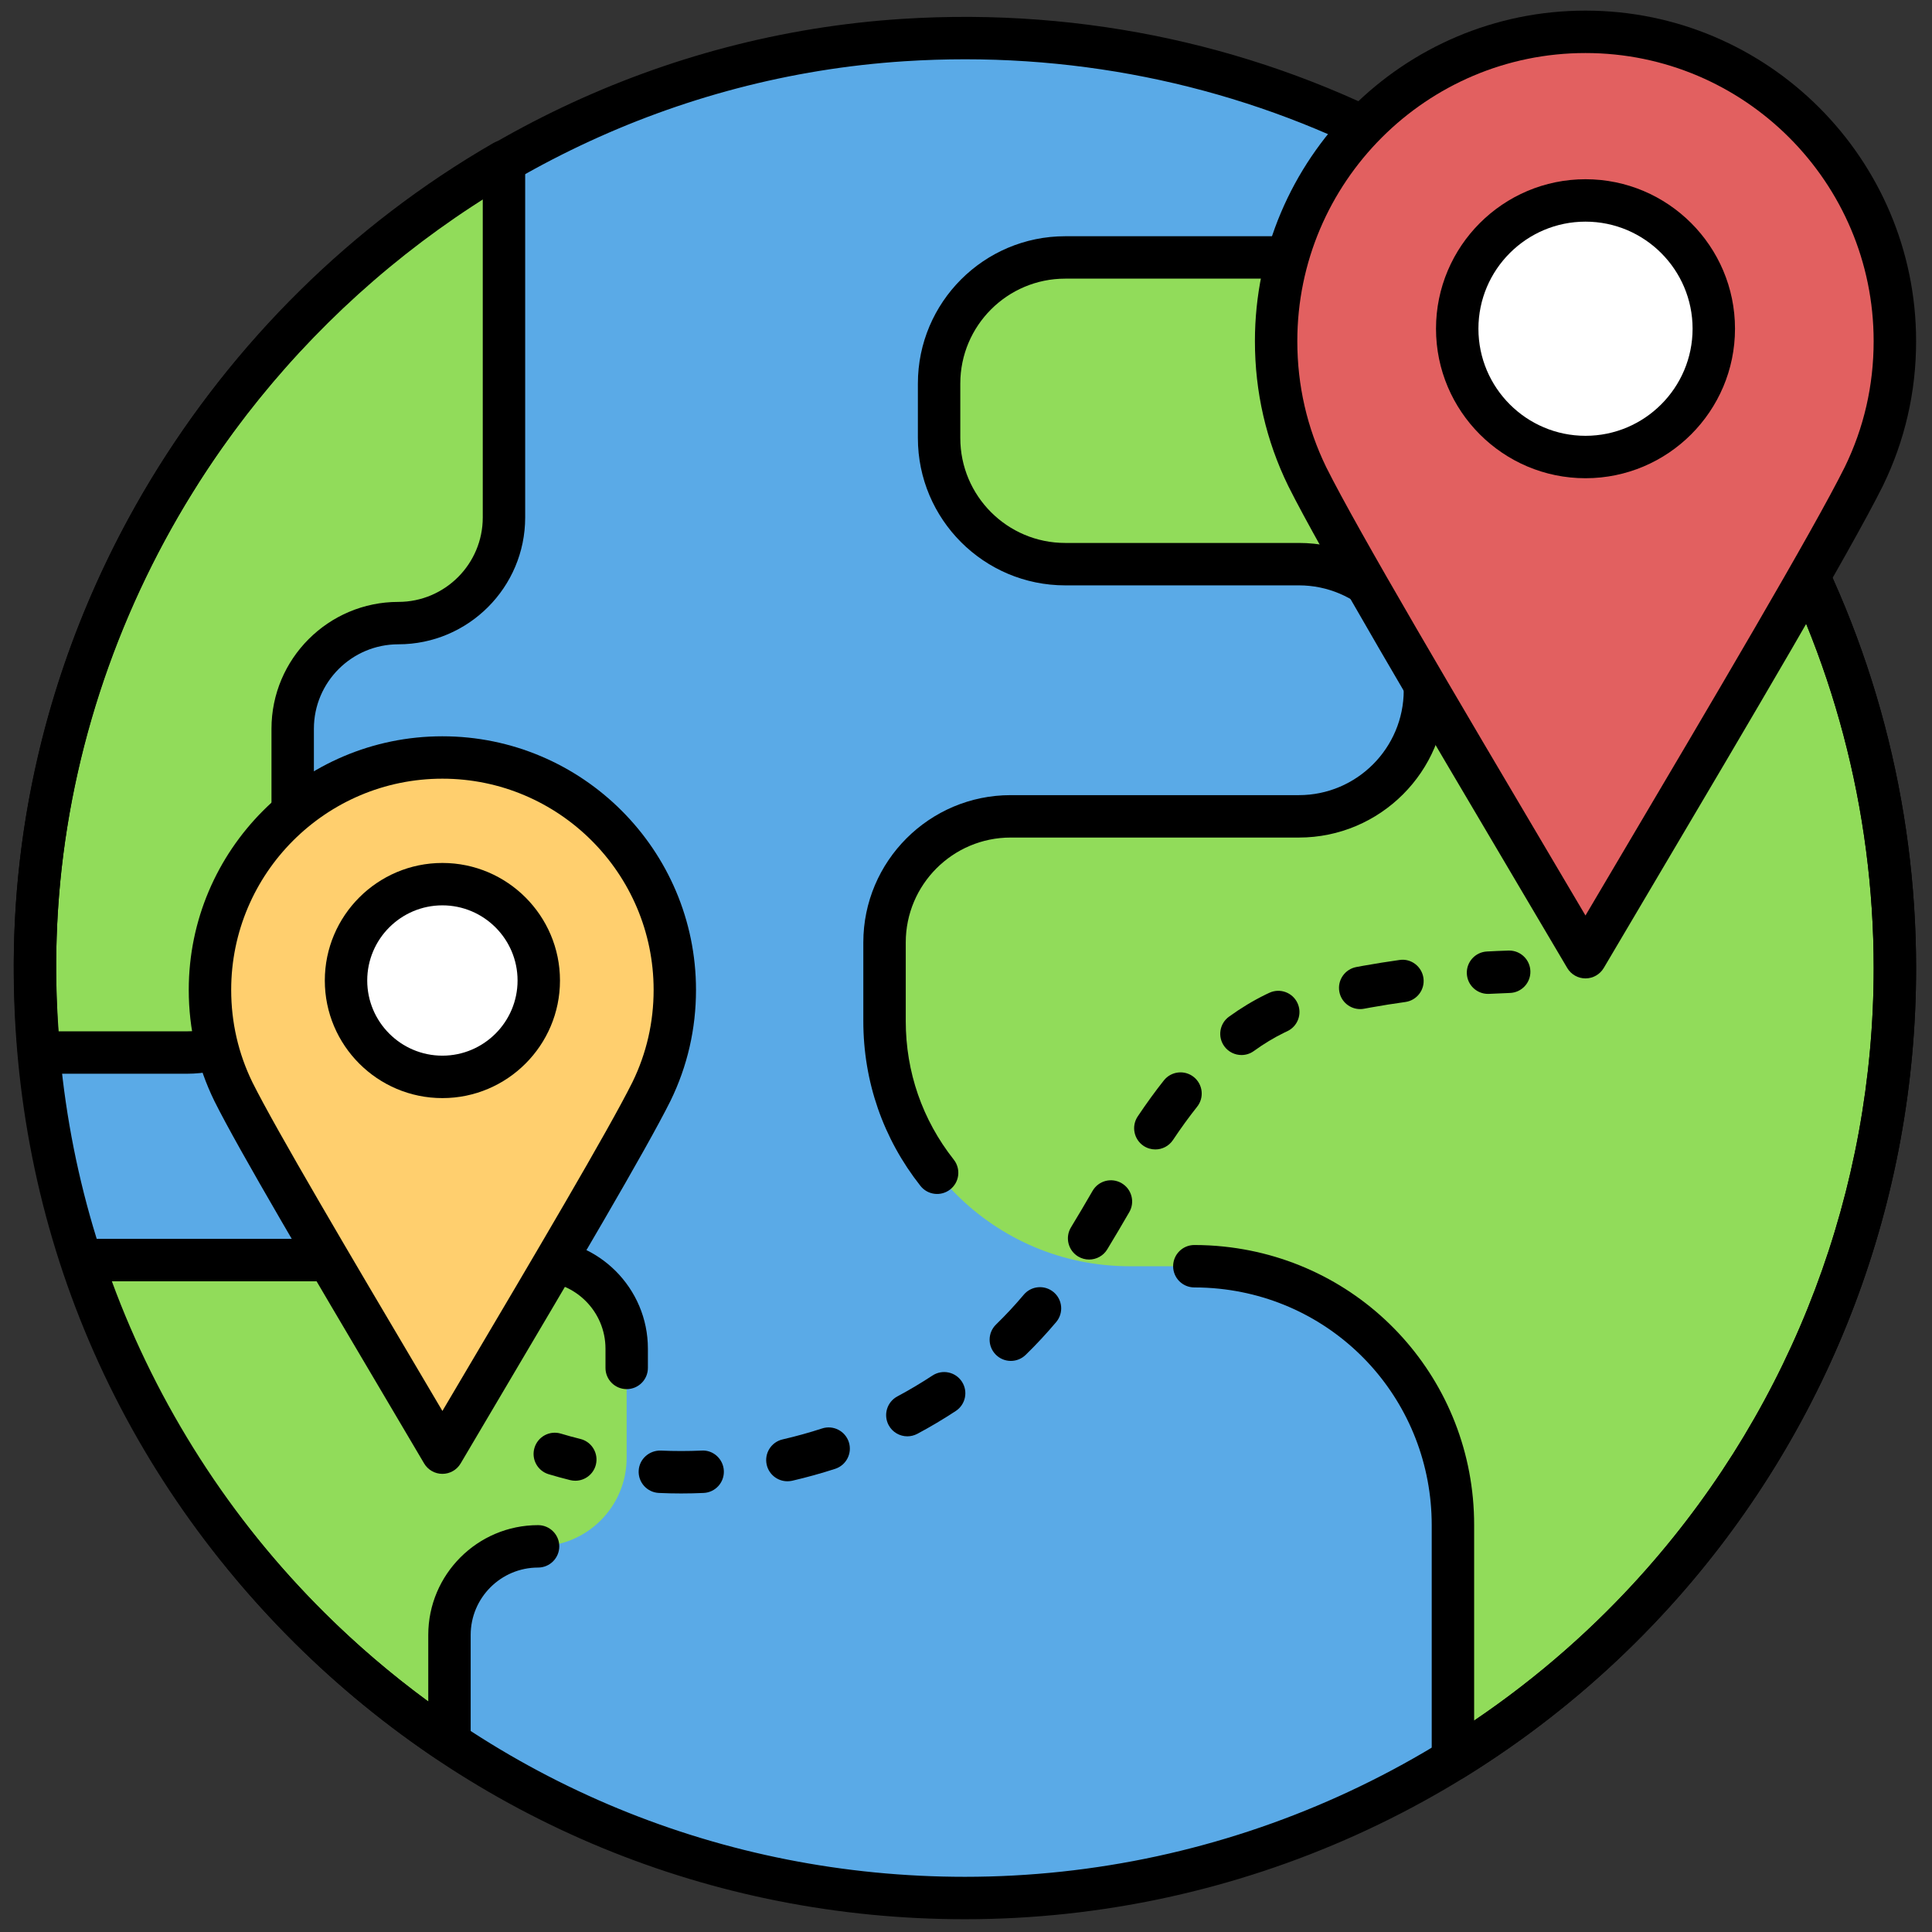 <svg xmlns="http://www.w3.org/2000/svg" xmlns:xlink="http://www.w3.org/1999/xlink" version="1.1" width="256" height="256" viewBox="0 0 256 256" xml:space="preserve">
<rect x="0" y="0" width="256" height="256" fill="#333333" stroke="none"/>
<g style="stroke: none; stroke-width: 0; stroke-dasharray: none; stroke-linecap: butt; stroke-linejoin: miter; stroke-miterlimit: 10; fill: none; fill-rule: nonzero; opacity: 1;" transform="translate(1.407 1.407) scale(2.81 2.81)">
	<path d="M 88.852 45.148 c 0 11.119 -4.138 21.272 -10.959 29.002 C 69.858 83.256 58.1 89 45 89 c -12.061 0 -22.986 -4.869 -30.914 -12.75 C 5.772 67.986 0.753 56.41 1.172 43.667 C 1.907 21.325 19.797 2.821 42.105 1.388 C 59.633 0.263 75.129 9.442 83.12 23.455 C 86.768 29.852 88.852 37.257 88.852 45.148 z" style="stroke: none; stroke-width: 1; stroke-dasharray: none; stroke-linecap: butt; stroke-linejoin: miter; stroke-miterlimit: 10; fill: rgb(90,170,231); fill-rule: nonzero; opacity: 1;" transform=" matrix(1 0 0 1 0 0) " stroke-linecap="round"/>
	<path d="M 65.589 6.44 c -0.367 2.932 -2.867 5.201 -5.898 5.201 h -9.964 c -3.284 0 -5.946 2.662 -5.946 5.946 v 2.571 c 0 3.284 2.662 5.946 5.946 5.946 h 11.02 c 3.284 0 5.946 2.662 5.946 5.946 s -2.662 5.946 -5.946 5.946 H 47.156 c -3.284 0 -5.946 2.662 -5.946 5.946 v 3.707 c 0 6.384 5.175 11.56 11.56 11.56 h 3.049 c 6.734 0 12.193 5.459 12.193 12.193 v 0.02 v 11.048 c 3.691 -2.281 7.025 -5.083 9.882 -8.32 c 6.821 -7.73 10.959 -17.883 10.959 -29.002 c 0 -7.891 -2.084 -15.295 -5.732 -21.692 C 79.013 16.254 72.916 10.345 65.589 6.44 z" style="stroke: none; stroke-width: 1; stroke-dasharray: none; stroke-linecap: butt; stroke-linejoin: miter; stroke-miterlimit: 10; fill: rgb(145,220,90); fill-rule: nonzero; opacity: 1;" transform=" matrix(1 0 0 1 0 0) " stroke-linecap="round"/>
	<path d="M 20.693 76.595 c 0 -2.308 1.871 -4.178 4.178 -4.178 c 2.308 0 4.178 -1.871 4.178 -4.178 v -5.143 c 0 -2.308 -1.871 -4.178 -4.178 -4.178 H 3.366 c 2.186 6.613 5.892 12.533 10.72 17.332 c 2.018 2.006 4.232 3.813 6.607 5.398 V 76.595 z" style="stroke: none; stroke-width: 1; stroke-dasharray: none; stroke-linecap: butt; stroke-linejoin: miter; stroke-miterlimit: 10; fill: rgb(145,220,90); fill-rule: nonzero; opacity: 1;" transform=" matrix(1 0 0 1 0 0) " stroke-linecap="round"/>
	<path d="M 18.283 28.882 c 2.751 0 4.982 -2.23 4.982 -4.982 V 7.11 C 10.472 14.492 1.683 28.151 1.172 43.667 c -0.061 1.849 0.006 3.67 0.168 5.463 h 6.98 c 2.751 0 4.982 -2.23 4.982 -4.982 V 33.864 C 13.301 31.112 15.531 28.882 18.283 28.882 z" style="stroke: none; stroke-width: 1; stroke-dasharray: none; stroke-linecap: butt; stroke-linejoin: miter; stroke-miterlimit: 10; fill: rgb(145,220,90); fill-rule: nonzero; opacity: 1;" transform=" matrix(1 0 0 1 0 0) " stroke-linecap="round"/>
	<path d="M 45 90 c -11.93 0 -23.159 -4.631 -31.619 -13.041 C 4.448 68.081 -0.243 56.246 0.172 43.635 C 0.923 20.845 19.314 1.85 42.041 0.39 c 17.302 -1.104 33.375 7.538 41.948 22.569 c 3.836 6.726 5.863 14.398 5.863 22.188 c 0 10.937 -3.98 21.472 -11.209 29.664 C 70.126 84.464 57.863 90 45 90 z M 45.008 2.295 c -0.942 0 -1.887 0.03 -2.839 0.091 C 20.458 3.78 2.888 21.928 2.171 43.7 c -0.396 12.05 4.085 23.357 12.62 31.841 C 22.874 83.575 33.603 88 45 88 c 12.29 0 24.006 -5.289 32.144 -14.513 c 6.906 -7.826 10.709 -17.891 10.709 -28.34 c 0 -7.442 -1.937 -14.772 -5.601 -21.197 C 74.532 10.414 60.443 2.295 45.008 2.295 z" style="stroke: none; stroke-width: 1; stroke-dasharray: none; stroke-linecap: butt; stroke-linejoin: miter; stroke-miterlimit: 10; fill: rgb(0,0,0); fill-rule: nonzero; opacity: 1;" transform=" matrix(1 0 0 1 0 0) " stroke-linecap="round"/>
	<path d="M 68.012 83.47 c -0.168 0 -0.335 -0.042 -0.487 -0.127 c -0.316 -0.176 -0.513 -0.511 -0.513 -0.873 V 71.422 c 0 -5.772 -4.308 -10.558 -10.02 -11.153 c -0.387 -0.04 -0.777 -0.061 -1.174 -0.061 c -0.553 0 -1 -0.447 -1 -1 s 0.447 -1 1 -1 c 0.461 0 0.926 0.024 1.382 0.072 c 6.733 0.701 11.812 6.342 11.812 13.121 v 9.23 c 3.015 -2.041 5.745 -4.438 8.132 -7.144 c 6.906 -7.827 10.709 -17.892 10.709 -28.341 c 0 -7.442 -1.937 -14.772 -5.602 -21.197 c -3.803 -6.669 -9.314 -12.177 -15.991 -15.998 c -0.945 2.75 -3.56 4.688 -6.568 4.688 h -9.964 c -2.728 0 -4.946 2.219 -4.946 4.946 v 2.571 c 0 2.728 2.218 4.946 4.946 4.946 h 11.021 c 3.83 0 6.945 3.116 6.945 6.946 s -3.115 6.946 -6.945 6.946 H 47.156 c -2.727 0 -4.946 2.219 -4.946 4.946 v 3.707 c 0 2.398 0.783 4.658 2.264 6.535 c 0.342 0.434 0.268 1.063 -0.166 1.404 c -0.434 0.341 -1.063 0.268 -1.405 -0.166 c -1.762 -2.233 -2.694 -4.921 -2.694 -7.773 v -3.707 c 0 -3.83 3.116 -6.946 6.946 -6.946 h 13.592 c 2.727 0 4.945 -2.219 4.945 -4.946 s -2.219 -4.946 -4.945 -4.946 H 49.728 c -3.83 0 -6.946 -3.116 -6.946 -6.946 v -2.571 c 0 -3.83 3.116 -6.946 6.946 -6.946 h 9.964 c 2.487 0 4.597 -1.859 4.905 -4.325 c 0.041 -0.326 0.24 -0.612 0.532 -0.763 c 0.293 -0.151 0.64 -0.15 0.931 0.005 c 7.524 4.011 13.725 10.028 17.93 17.402 c 3.836 6.726 5.863 14.398 5.863 22.188 c 0 10.937 -3.98 21.472 -11.209 29.664 c -2.914 3.302 -6.314 6.165 -10.106 8.509 C 68.377 83.42 68.194 83.47 68.012 83.47 z" style="stroke: none; stroke-width: 1; stroke-dasharray: none; stroke-linecap: butt; stroke-linejoin: miter; stroke-miterlimit: 10; fill: rgb(0,0,0); fill-rule: nonzero; opacity: 1;" transform=" matrix(1 0 0 1 0 0) " stroke-linecap="round"/>
	<path d="M 20.693 82.648 c -0.194 0 -0.388 -0.057 -0.555 -0.168 c -2.428 -1.62 -4.702 -3.478 -6.757 -5.521 C 8.409 72.017 4.617 65.887 2.417 59.231 c -0.101 -0.305 -0.049 -0.639 0.139 -0.899 c 0.188 -0.26 0.49 -0.414 0.811 -0.414 h 21.506 c 2.855 0 5.178 2.322 5.178 5.178 v 0.907 c 0 0.553 -0.448 1 -1 1 s -1 -0.447 -1 -1 v -0.907 c 0 -1.752 -1.426 -3.178 -3.178 -3.178 H 4.774 c 2.151 5.85 5.595 11.228 10.018 15.623 c 1.519 1.51 3.162 2.913 4.902 4.188 v -3.134 c 0 -2.855 2.323 -5.178 5.178 -5.178 c 0.552 0 1 0.447 1 1 s -0.448 1 -1 1 c -1.752 0 -3.178 1.426 -3.178 3.178 v 5.054 c 0 0.369 -0.203 0.708 -0.528 0.882 C 21.017 82.609 20.855 82.648 20.693 82.648 z" style="stroke: none; stroke-width: 1; stroke-dasharray: none; stroke-linecap: butt; stroke-linejoin: miter; stroke-miterlimit: 10; fill: rgb(0,0,0); fill-rule: nonzero; opacity: 1;" transform=" matrix(1 0 0 1 0 0) " stroke-linecap="round"/>
	<path d="M 8.319 50.131 h -6.98 c -0.518 0 -0.95 -0.395 -0.996 -0.91 c -0.172 -1.912 -0.229 -3.791 -0.171 -5.586 C 0.676 28.321 9.333 13.994 22.764 6.244 c 0.31 -0.179 0.691 -0.179 1 0 c 0.31 0.178 0.5 0.508 0.5 0.866 V 23.9 c 0 3.298 -2.683 5.981 -5.981 5.981 c -2.196 0 -3.982 1.786 -3.982 3.982 v 10.285 C 14.301 47.447 11.618 50.131 8.319 50.131 z M 2.262 48.131 h 6.058 c 2.195 0 3.981 -1.786 3.981 -3.982 V 33.864 c 0 -3.298 2.684 -5.982 5.982 -5.982 c 2.195 0 3.981 -1.786 3.981 -3.981 V 8.883 C 10.285 16.467 2.634 29.65 2.171 43.7 C 2.124 45.151 2.153 46.608 2.262 48.131 z" style="stroke: none; stroke-width: 1; stroke-dasharray: none; stroke-linecap: butt; stroke-linejoin: miter; stroke-miterlimit: 10; fill: rgb(0,0,0); fill-rule: nonzero; opacity: 1;" transform=" matrix(1 0 0 1 0 0) " stroke-linecap="round"/>
	<path d="M 74.263 1 c 8.057 0 14.589 6.532 14.589 14.589 c 0 2.288 -0.527 4.453 -1.466 6.381 l -0.001 0 c -1.767 3.546 -7.805 13.659 -13.123 22.666 c -5.318 -9.007 -11.356 -19.121 -13.123 -22.666 l -0.001 0 c -0.939 -1.927 -1.466 -4.092 -1.466 -6.381 C 59.674 7.532 66.206 1 74.263 1 z" style="stroke: none; stroke-width: 1; stroke-dasharray: none; stroke-linecap: butt; stroke-linejoin: miter; stroke-miterlimit: 10; fill: rgb(226,96,96); fill-rule: nonzero; opacity: 1;" transform=" matrix(1 0 0 1 0 0) " stroke-linecap="round"/>
	<circle cx="74.26" cy="15" r="6.05" style="stroke: none; stroke-width: 1; stroke-dasharray: none; stroke-linecap: butt; stroke-linejoin: miter; stroke-miterlimit: 10; fill: rgb(255,255,255); fill-rule: nonzero; opacity: 1;" transform="  matrix(1 0 0 1 0 0) "/>
	<path d="M 74.263 45.636 L 74.263 45.636 c -0.354 0 -0.682 -0.187 -0.861 -0.492 l -2.3 -3.891 c -4.584 -7.75 -9.325 -15.765 -10.856 -18.838 c -1.044 -2.139 -1.571 -4.433 -1.571 -6.826 C 58.674 6.993 65.667 0 74.263 0 c 8.597 0 15.59 6.993 15.59 15.589 c 0 2.389 -0.527 4.683 -1.566 6.818 c -1.539 3.086 -6.291 11.119 -10.886 18.886 l -2.276 3.85 C 74.944 45.449 74.616 45.636 74.263 45.636 z M 74.263 2 C 66.77 2 60.674 8.096 60.674 15.589 c 0 2.085 0.459 4.084 1.364 5.942 c 1.496 2.999 6.215 10.977 10.778 18.692 l 1.446 2.447 l 1.409 -2.384 c 4.58 -7.742 9.316 -15.748 10.818 -18.763 c 0.903 -1.851 1.362 -3.85 1.362 -5.934 C 87.853 8.096 81.756 2 74.263 2 z" style="stroke: none; stroke-width: 1; stroke-dasharray: none; stroke-linecap: butt; stroke-linejoin: miter; stroke-miterlimit: 10; fill: rgb(0,0,0); fill-rule: nonzero; opacity: 1;" transform=" matrix(1 0 0 1 0 0) " stroke-linecap="round"/>
	<path d="M 74.263 22.05 c -3.887 0 -7.049 -3.163 -7.049 -7.05 s 3.162 -7.049 7.049 -7.049 c 3.888 0 7.05 3.162 7.05 7.049 S 78.15 22.05 74.263 22.05 z M 74.263 9.951 c -2.784 0 -5.049 2.265 -5.049 5.049 c 0 2.785 2.265 5.05 5.049 5.05 s 5.05 -2.265 5.05 -5.05 C 79.313 12.216 77.047 9.951 74.263 9.951 z" style="stroke: none; stroke-width: 1; stroke-dasharray: none; stroke-linecap: butt; stroke-linejoin: miter; stroke-miterlimit: 10; fill: rgb(0,0,0); fill-rule: nonzero; opacity: 1;" transform=" matrix(1 0 0 1 0 0) " stroke-linecap="round"/>
	<path d="M 20.36 35.218 c 6.053 0 10.96 4.907 10.96 10.96 c 0 1.719 -0.396 3.345 -1.101 4.793 l -0.001 0 c -1.327 2.664 -5.863 10.261 -9.858 17.028 c -3.995 -6.766 -8.531 -14.364 -9.858 -17.028 l -0.001 0 C 9.796 49.523 9.4 47.897 9.4 46.178 C 9.4 40.125 14.307 35.218 20.36 35.218 z" style="stroke: none; stroke-width: 1; stroke-dasharray: none; stroke-linecap: butt; stroke-linejoin: miter; stroke-miterlimit: 10; fill: rgb(255,207,110); fill-rule: nonzero; opacity: 1;" transform=" matrix(1 0 0 1 0 0) " stroke-linecap="round"/>
	<circle cx="20.355" cy="45.735" r="4.545" style="stroke: none; stroke-width: 1; stroke-dasharray: none; stroke-linecap: butt; stroke-linejoin: miter; stroke-miterlimit: 10; fill: rgb(255,255,255); fill-rule: nonzero; opacity: 1;" transform="  matrix(1 0 0 1 0 0) "/>
	<path d="M 20.36 68.999 L 20.36 68.999 c -0.354 0 -0.681 -0.187 -0.861 -0.491 l -1.751 -2.964 c -3.594 -6.076 -6.989 -11.815 -8.14 -14.127 C 8.805 49.773 8.4 48.013 8.4 46.178 c 0 -6.594 5.365 -11.959 11.959 -11.959 c 6.595 0 11.96 5.365 11.96 11.959 c 0 1.834 -0.404 3.595 -1.202 5.231 c -1.157 2.321 -4.556 8.067 -8.154 14.15 l -1.742 2.948 C 21.041 68.813 20.713 68.999 20.36 68.999 z M 20.36 36.218 c -5.492 0 -9.959 4.468 -9.959 9.959 c 0 1.528 0.336 2.994 1 4.356 c 1.115 2.236 4.647 8.208 8.063 13.982 l 0.897 1.518 l 0.876 -1.483 c 3.425 -5.789 6.966 -11.775 8.087 -14.026 c 0.66 -1.353 0.997 -2.817 0.997 -4.347 C 30.32 40.686 25.852 36.218 20.36 36.218 z" style="stroke: none; stroke-width: 1; stroke-dasharray: none; stroke-linecap: butt; stroke-linejoin: miter; stroke-miterlimit: 10; fill: rgb(0,0,0); fill-rule: nonzero; opacity: 1;" transform=" matrix(1 0 0 1 0 0) " stroke-linecap="round"/>
	<path d="M 20.36 51.28 c -3.057 0 -5.544 -2.487 -5.544 -5.544 s 2.487 -5.544 5.544 -5.544 c 3.058 0 5.545 2.487 5.545 5.544 S 23.417 51.28 20.36 51.28 z M 20.36 42.191 c -1.955 0 -3.544 1.59 -3.544 3.544 s 1.59 3.544 3.544 3.544 s 3.545 -1.59 3.545 -3.544 S 22.314 42.191 20.36 42.191 z" style="stroke: none; stroke-width: 1; stroke-dasharray: none; stroke-linecap: butt; stroke-linejoin: miter; stroke-miterlimit: 10; fill: rgb(0,0,0); fill-rule: nonzero; opacity: 1;" transform=" matrix(1 0 0 1 0 0) " stroke-linecap="round"/>
	<path d="M 26.628 69.323 c -0.08 0 -0.16 -0.01 -0.241 -0.029 c -0.341 -0.084 -0.679 -0.177 -1.016 -0.278 c -0.529 -0.159 -0.828 -0.717 -0.668 -1.246 c 0.16 -0.528 0.716 -0.829 1.247 -0.668 c 0.304 0.092 0.609 0.175 0.917 0.251 c 0.536 0.132 0.863 0.675 0.731 1.211 C 27.485 69.019 27.077 69.323 26.628 69.323 z" style="stroke: none; stroke-width: 1; stroke-dasharray: none; stroke-linecap: butt; stroke-linejoin: miter; stroke-miterlimit: 10; fill: rgb(0,0,0); fill-rule: nonzero; opacity: 1;" transform=" matrix(1 0 0 1 0 0) " stroke-linecap="round"/>
	<path d="M 31.618 69.923 c -0.35 0 -0.7 -0.008 -1.05 -0.024 c -0.552 -0.026 -0.978 -0.494 -0.952 -1.046 c 0.026 -0.552 0.5 -0.97 1.046 -0.952 c 0.641 0.029 1.284 0.028 1.925 0 c 0.549 -0.035 1.02 0.401 1.045 0.953 c 0.025 0.552 -0.401 1.02 -0.953 1.045 C 32.326 69.915 31.972 69.923 31.618 69.923 z M 36.628 69.348 c -0.455 0 -0.867 -0.313 -0.974 -0.775 c -0.124 -0.538 0.211 -1.075 0.75 -1.199 c 0.628 -0.145 1.254 -0.318 1.861 -0.516 c 0.526 -0.171 1.089 0.118 1.26 0.642 c 0.17 0.525 -0.117 1.09 -0.642 1.261 c -0.661 0.215 -1.344 0.404 -2.029 0.563 C 36.778 69.34 36.703 69.348 36.628 69.348 z M 42.286 67.229 c -0.357 0 -0.703 -0.191 -0.883 -0.528 c -0.26 -0.487 -0.077 -1.093 0.411 -1.354 c 0.561 -0.3 1.118 -0.632 1.657 -0.985 c 0.462 -0.303 1.082 -0.175 1.385 0.287 c 0.303 0.462 0.175 1.081 -0.287 1.385 c -0.589 0.387 -1.198 0.749 -1.813 1.077 C 42.606 67.19 42.445 67.229 42.286 67.229 z M 47.165 63.673 c -0.261 0 -0.521 -0.101 -0.717 -0.303 c -0.385 -0.396 -0.377 -1.028 0.02 -1.414 c 0.458 -0.445 0.897 -0.918 1.306 -1.404 c 0.356 -0.423 0.986 -0.477 1.409 -0.122 c 0.423 0.355 0.478 0.986 0.122 1.409 c -0.452 0.537 -0.937 1.059 -1.442 1.551 C 47.668 63.578 47.417 63.673 47.165 63.673 z M 50.856 58.893 c -0.178 0 -0.357 -0.047 -0.521 -0.146 c -0.471 -0.288 -0.62 -0.903 -0.332 -1.375 c 0.347 -0.567 0.683 -1.143 1.017 -1.718 c 0.276 -0.478 0.887 -0.642 1.367 -0.363 c 0.478 0.277 0.641 0.89 0.363 1.367 c -0.342 0.589 -0.686 1.176 -1.04 1.757 C 51.522 58.723 51.193 58.893 50.856 58.893 z M 53.979 53.701 c -0.19 0 -0.384 -0.055 -0.555 -0.168 c -0.459 -0.308 -0.583 -0.928 -0.276 -1.388 c 0.408 -0.61 0.824 -1.183 1.235 -1.701 c 0.343 -0.431 0.974 -0.504 1.405 -0.161 c 0.433 0.344 0.505 0.973 0.161 1.405 c -0.378 0.476 -0.761 1.003 -1.138 1.568 C 54.618 53.545 54.302 53.701 53.979 53.701 z M 58.041 49.249 c -0.31 0 -0.615 -0.144 -0.811 -0.413 c -0.324 -0.447 -0.225 -1.072 0.223 -1.396 c 0.557 -0.403 1.138 -0.755 1.727 -1.043 l 0.176 -0.083 c 0.501 -0.233 1.096 -0.014 1.327 0.487 c 0.232 0.501 0.014 1.096 -0.487 1.327 l -0.136 0.064 c -0.486 0.238 -0.969 0.529 -1.433 0.866 C 58.449 49.188 58.244 49.249 58.041 49.249 z M 63.638 47.083 c -0.474 0 -0.895 -0.338 -0.982 -0.82 c -0.1 -0.543 0.261 -1.064 0.804 -1.164 l 0.337 -0.062 c 0.566 -0.101 1.13 -0.19 1.696 -0.27 c 0.544 -0.084 1.052 0.305 1.129 0.852 c 0.077 0.546 -0.305 1.052 -0.852 1.129 c -0.541 0.075 -1.081 0.161 -1.619 0.257 l -0.332 0.061 C 63.758 47.078 63.697 47.083 63.638 47.083 z" style="stroke: none; stroke-width: 1; stroke-dasharray: none; stroke-linecap: butt; stroke-linejoin: miter; stroke-miterlimit: 10; fill: rgb(0,0,0); fill-rule: nonzero; opacity: 1;" transform=" matrix(1 0 0 1 0 0) " stroke-linecap="round"/>
	<path d="M 69.665 46.366 c -0.527 0 -0.969 -0.413 -0.997 -0.946 c -0.03 -0.551 0.393 -1.023 0.944 -1.053 c 0.34 -0.019 0.681 -0.033 1.021 -0.044 c 0.011 0 0.021 0 0.033 0 c 0.537 0 0.981 0.427 0.998 0.968 c 0.019 0.552 -0.415 1.014 -0.967 1.031 c -0.327 0.011 -0.652 0.025 -0.979 0.043 C 69.702 46.365 69.684 46.366 69.665 46.366 z" style="stroke: none; stroke-width: 1; stroke-dasharray: none; stroke-linecap: butt; stroke-linejoin: miter; stroke-miterlimit: 10; fill: rgb(0,0,0); fill-rule: nonzero; opacity: 1;" transform=" matrix(1 0 0 1 0 0) " stroke-linecap="round"/>
</g>
</svg>